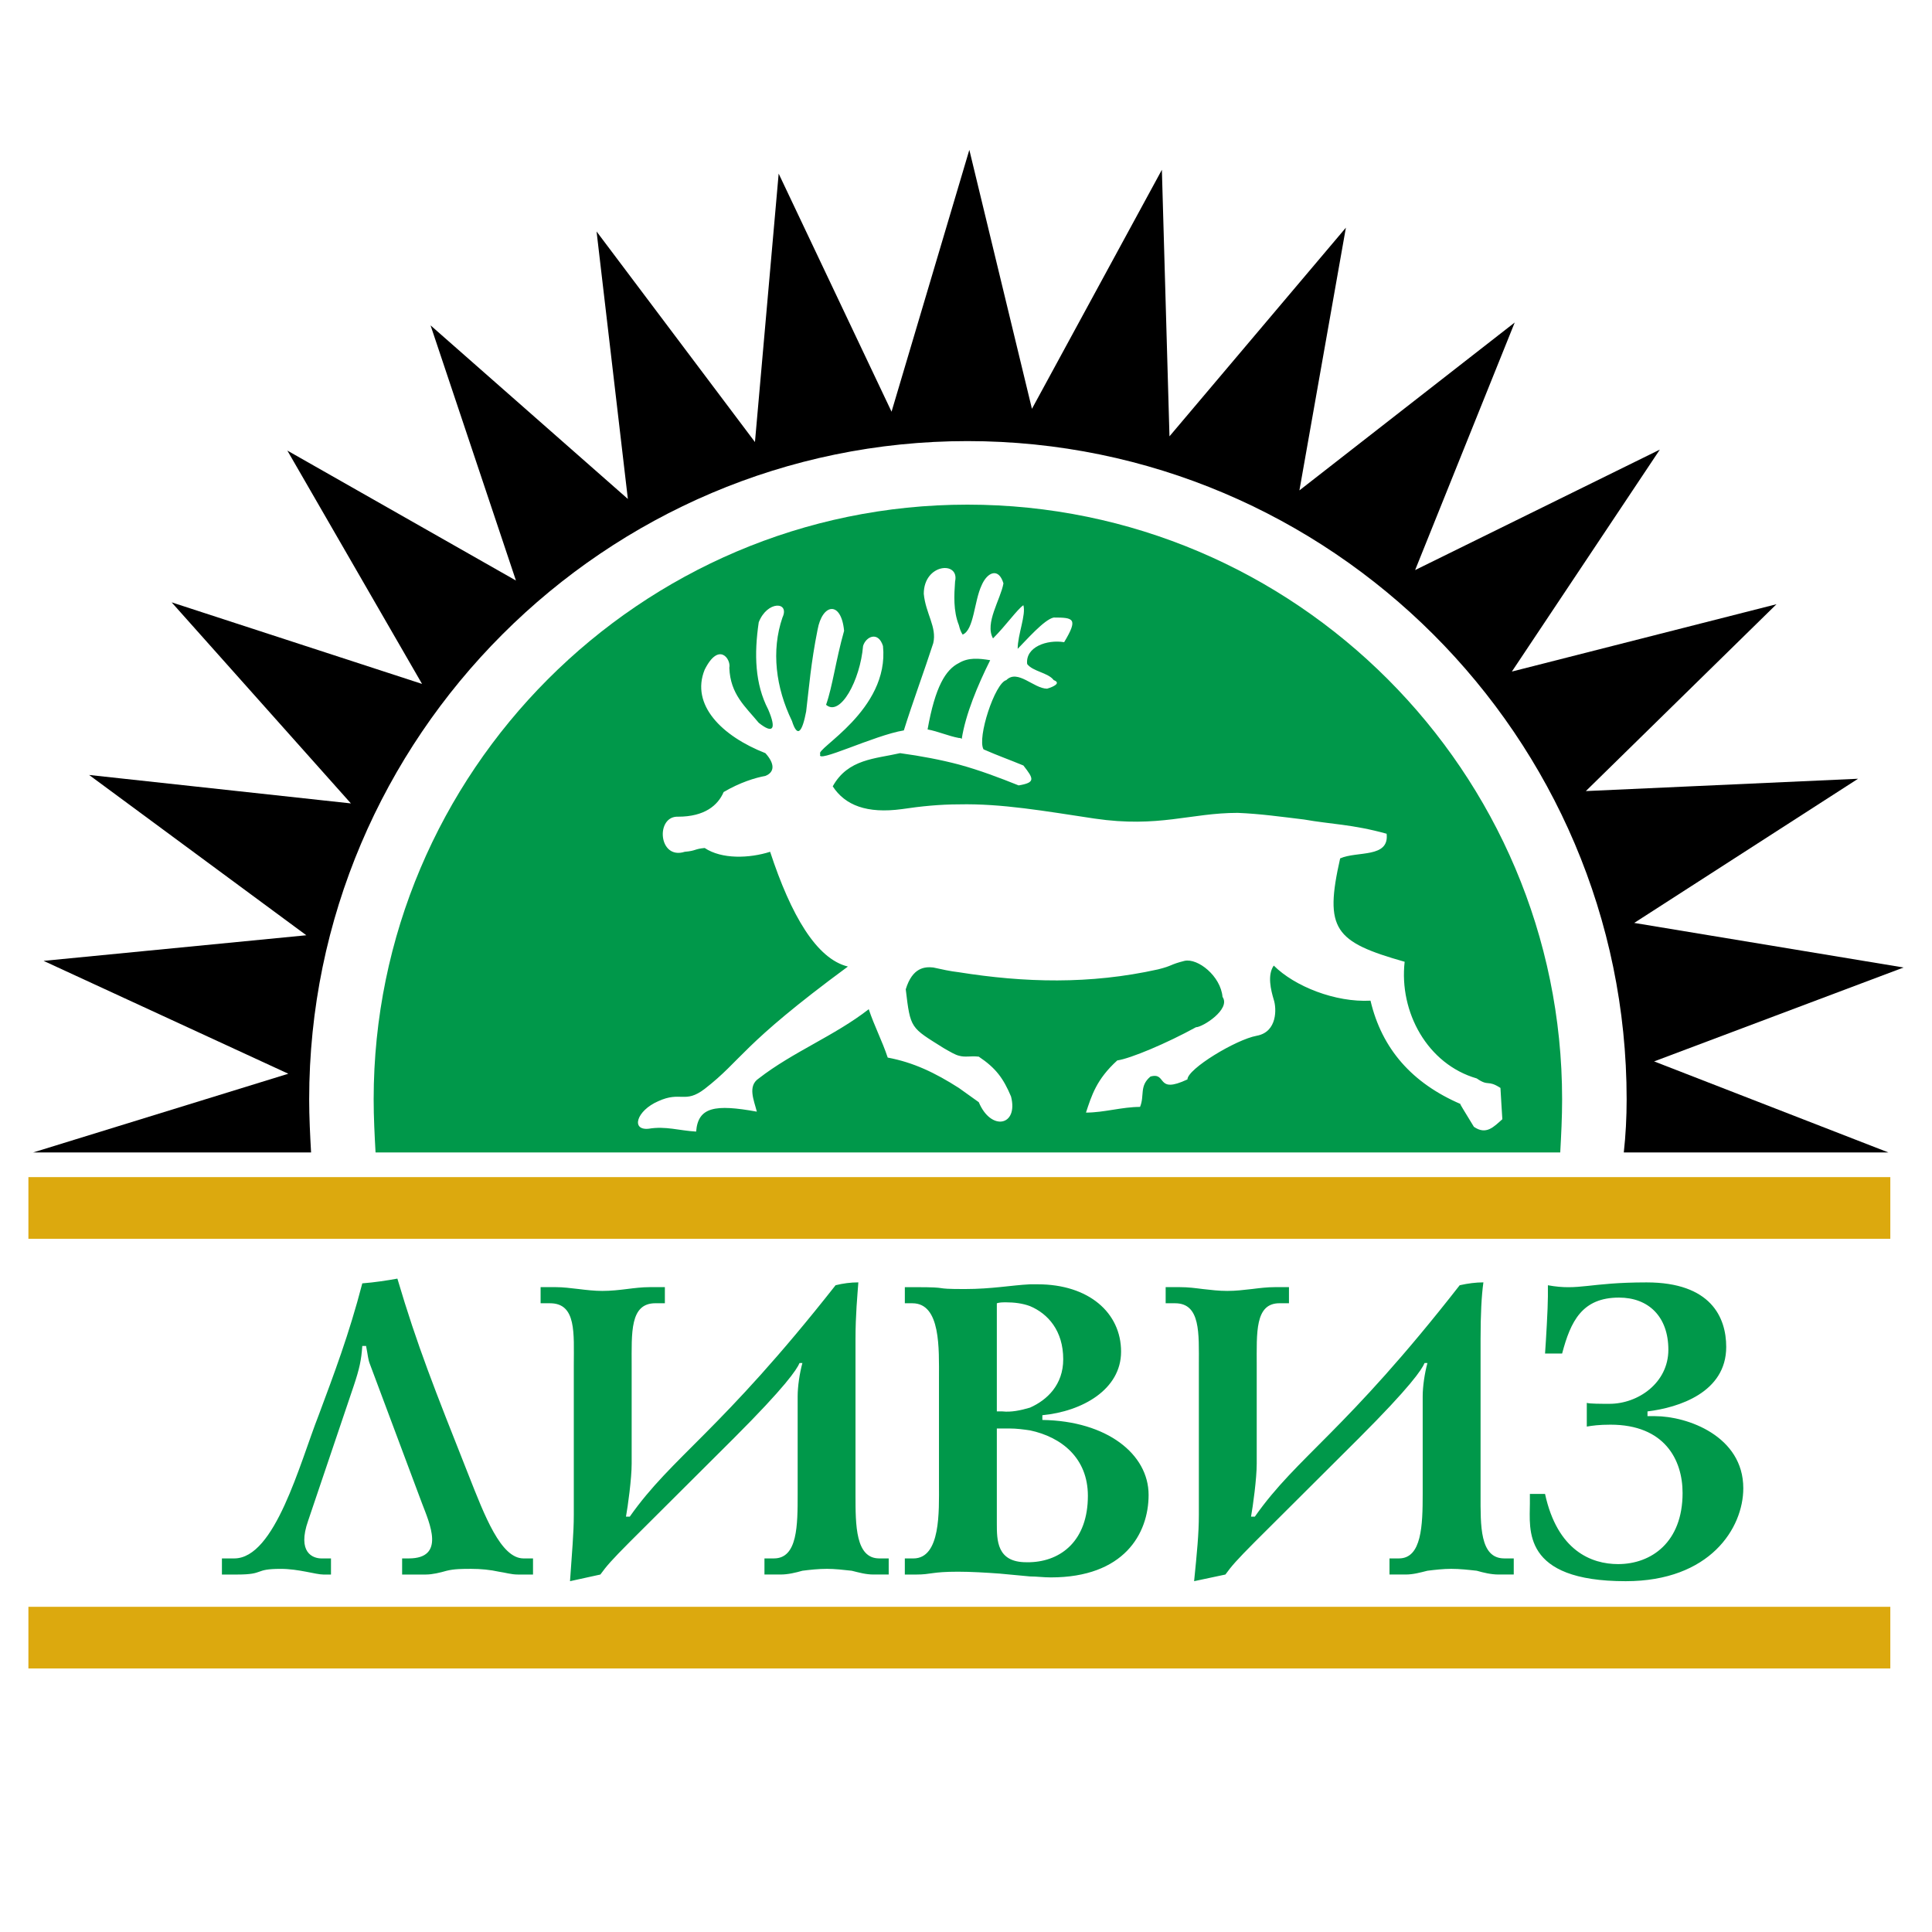 <?xml version="1.0" encoding="utf-8"?>
<!-- Generator: Adobe Illustrator 13.0.0, SVG Export Plug-In . SVG Version: 6.00 Build 14948)  -->
<!DOCTYPE svg PUBLIC "-//W3C//DTD SVG 1.0//EN" "http://www.w3.org/TR/2001/REC-SVG-20010904/DTD/svg10.dtd">
<svg version="1.0" id="Layer_1" xmlns="http://www.w3.org/2000/svg" xmlns:xlink="http://www.w3.org/1999/xlink" x="0px" y="0px"
	 width="192.756px" height="192.756px" viewBox="0 0 192.756 192.756" enable-background="new 0 0 192.756 192.756"
	 xml:space="preserve">
<g>
	<polygon fill-rule="evenodd" clip-rule="evenodd" fill="#FFFFFF" points="0,0 192.756,0 192.756,192.756 0,192.756 0,0 	"/>
	<path fill-rule="evenodd" clip-rule="evenodd" fill="#00984A" d="M155.665,114.98c0.095-1.703,0.188-3.5,0.188-5.299
		c0-32.647-26.591-59.333-59.334-59.333c-32.647,0-59.239,26.687-59.239,59.333c0,1.799,0.095,3.596,0.189,5.299H155.665
		L155.665,114.98z"/>
	<path fill-rule="evenodd" clip-rule="evenodd" d="M188.407,114.98l-23.374-9.084l24.888-9.368l-26.875-4.448l22.333-14.384
		l-27.159,1.23l19.021-18.643l-26.402,6.719l14.763-22.144l-24.415,12.018l9.937-24.699l-21.481,16.75l4.637-26.213l-17.601,20.819
		l-0.758-26.592l-12.964,23.847l-6.246-25.834L88.95,41.075L77.688,17.322l-2.366,26.781L59.519,23.094l3.123,26.687L42.958,32.463
		l8.517,25.456L28.669,44.954l13.438,23.28l-24.983-8.138L35.01,80.157L8.891,77.318l21.671,15.993L4.349,95.866l24.415,11.261
		L3.308,114.98h27.728c-0.095-1.703-0.189-3.5-0.189-5.299c0-36.148,29.525-65.673,65.674-65.673
		c36.244,0,65.77,29.525,65.77,65.673c0,1.799-0.095,3.596-0.284,5.299H188.407L188.407,114.98z"/>
	<polygon fill-rule="evenodd" clip-rule="evenodd" fill="#DCA90E" points="2.834,160.311 188.597,160.311 188.597,166.461 
		2.834,166.461 2.834,160.311 	"/>
	<polygon fill-rule="evenodd" clip-rule="evenodd" fill="#DCA90E" points="2.834,117.441 188.597,117.441 188.597,123.594 
		2.834,123.594 2.834,117.441 	"/>
	<path fill-rule="evenodd" clip-rule="evenodd" fill="#FFFFFF" d="M95.668,80.252c-1.893,0-3.785,0.189-5.678,0.473
		c-3.501,0.473-5.678-0.378-6.908-2.271c1.514-2.744,4.258-2.744,6.719-3.312c2.082,0.284,4.069,0.663,5.867,1.136
		c2.082,0.568,4.069,1.325,5.961,2.082c1.703-0.284,1.514-0.663,0.474-1.987c-1.609-0.663-2.461-0.946-3.976-1.609
		c-0.662-1.135,1.136-6.624,2.271-6.908c1.136-1.135,2.744,0.852,4.069,0.852c0.663-0.189,1.42-0.568,0.663-0.852
		c-0.568-0.757-2.082-0.852-2.65-1.608c-0.189-1.704,1.987-2.46,3.69-2.177c1.42-2.366,0.946-2.46-1.04-2.46
		c-0.947,0.189-2.745,2.271-3.597,3.123c0-1.419,0.852-3.407,0.568-4.353c-0.663,0.473-1.704,1.987-3.028,3.312
		c-0.853-1.514,0.757-3.88,1.041-5.489c-0.474-1.609-1.609-1.135-2.177,0.189c-0.757,1.609-0.757,4.448-1.893,4.921
		c-0.189-0.284-0.284-0.568-0.378-0.946c-0.568-1.419-0.473-3.028-0.378-4.353c0.473-2.082-3.123-1.798-3.123,1.23
		c0.189,1.987,1.325,3.312,0.946,4.921c-0.852,2.649-2.082,5.962-2.934,8.706c-2.934,0.473-8.896,3.407-8.328,2.366
		c-0.663-0.473,6.909-4.353,6.246-10.788c-0.474-1.514-1.704-0.946-1.987,0c-0.284,3.407-2.271,7.098-3.691,5.867
		c0.663-1.893,0.946-4.353,1.798-7.381c-0.284-3.028-2.176-2.745-2.649-0.095c-0.663,3.312-0.852,5.772-1.136,8.138
		c-0.378,1.987-0.852,2.744-1.419,0.946c-1.608-3.312-2.082-7.003-0.946-10.315c0.757-1.608-1.514-1.703-2.366,0.473
		c-0.473,3.218-0.378,6.151,0.946,8.706c0.852,1.987,0.473,2.46-0.946,1.325c-1.325-1.609-2.839-2.839-2.934-5.489
		c0.189-0.852-1.041-2.65-2.46,0.189c-1.419,3.501,1.704,6.625,6.057,8.328c0.946,1.041,0.946,1.893,0,2.271
		c-1.041,0.189-2.555,0.662-4.164,1.608c-0.567,1.325-1.893,2.46-4.542,2.46c-2.271-0.095-1.987,4.354,0.663,3.501
		c1.136-0.094,0.947-0.284,1.987-0.378c1.704,1.136,4.448,1.041,6.53,0.378c2.082,6.34,4.637,10.693,7.76,11.45
		c-10.788,7.949-10.504,9.273-14.29,12.207c-1.987,1.514-2.366,0.189-4.637,1.23c-2.177,0.947-2.745,2.934-0.947,2.744
		c1.704-0.283,3.028,0.189,4.732,0.285c0.189-2.461,1.893-2.746,6.056-1.988c-0.284-1.135-0.946-2.555,0.189-3.312
		c3.407-2.648,7.571-4.258,10.977-6.908c0.568,1.705,1.325,3.123,1.893,4.826c2.555,0.475,4.731,1.516,7.097,3.029
		c0.662,0.473,1.324,0.945,1.987,1.42c1.23,2.934,3.975,2.365,3.218-0.568c-0.757-1.799-1.515-2.84-3.218-3.975
		c-0.852-0.096-1.325,0.094-1.987-0.096c-0.378-0.094-0.852-0.377-1.514-0.756c-3.312-2.082-3.312-1.893-3.785-5.867
		c0.663-2.177,1.893-2.271,2.744-2.177c0.852,0.189,1.704,0.378,2.555,0.474c6.529,1.041,13.059,1.23,19.873-0.285
		c1.514-0.378,1.136-0.473,2.649-0.852c1.325-0.284,3.596,1.515,3.785,3.597c0.852,1.229-1.987,3.027-2.649,3.027
		c-2.934,1.609-6.529,3.123-7.854,3.312c-2.082,1.893-2.556,3.5-3.123,5.205c1.798,0,3.596-0.568,5.395-0.568
		c0.473-1.137-0.095-2.082,1.04-3.029c1.704-0.473,0.474,1.799,3.691,0.285c0-1.041,4.826-3.975,6.908-4.354
		s1.987-2.744,1.703-3.596c-0.284-0.947-0.663-2.461,0-3.407c2.082,2.081,6.151,3.69,9.652,3.501
		c1.136,4.826,4.164,8.234,8.99,10.314c0.188,0.379-0.758-1.135,1.325,2.271c1.229,0.852,1.986,0,2.839-0.756
		c-0.095-1.326-0.095-1.703-0.189-3.123c-1.325-0.852-1.136-0.096-2.366-0.947c-4.921-1.42-7.76-6.623-7.192-11.639
		c-7.002-1.987-8.043-3.217-6.435-10.314c1.703-0.757,4.921,0,4.637-2.46c-3.406-0.946-5.583-0.946-8.232-1.419
		c-2.366-0.284-4.354-0.568-6.625-0.663c-4.731,0-7.854,1.514-14.289,0.568C104.185,80.915,99.927,80.157,95.668,80.252
		L95.668,80.252z M95.668,73.628c-1.041-0.189-2.082-0.663-3.123-0.852c0.757-4.258,1.798-5.962,3.123-6.624
		c0.946-0.568,1.987-0.473,3.123-0.284c-1.23,2.46-2.46,5.394-2.839,7.854C95.858,73.628,95.763,73.628,95.668,73.628L95.668,73.628
		z"/>
	<path fill-rule="evenodd" clip-rule="evenodd" fill="#00984A" d="M53.936,128.42v1.607h0.946c2.649,0,2.366,3.029,2.366,6.152
		v14.951c0,1.893-0.189,3.785-0.378,6.625l3.028-0.664c1.23-1.703,2.082-2.365,13.343-13.627c5.11-5.109,6.246-6.812,6.53-7.475
		h0.284c-0.284,1.041-0.473,2.365-0.473,3.312v9.746c0,3.123,0,6.436-2.366,6.436h-0.946v1.607h1.609
		c0.757,0,1.514-0.189,2.176-0.377c0.757-0.096,1.609-0.189,2.46-0.189c0.757,0,1.608,0.094,2.46,0.189
		c0.757,0.188,1.419,0.377,2.176,0.377h1.515v-1.607h-0.947c-2.366,0-2.366-3.312-2.366-6.342v-15.52
		c0-2.459,0.189-4.352,0.284-5.678c-0.757,0-1.515,0.096-2.271,0.285c-11.545,14.668-16.276,17.033-20.535,23.09h-0.378
		c0.189-1.041,0.568-3.785,0.568-5.299v-9.748c0-3.312-0.189-6.246,2.366-6.246h0.947v-1.607h-1.515
		c-0.757,0-1.514,0.094-2.271,0.188c-0.757,0.096-1.609,0.189-2.46,0.189c-0.757,0-1.609-0.094-2.366-0.189
		c-0.852-0.094-1.514-0.188-2.271-0.188H53.936L53.936,128.42z M102.766,155.863c3.123-0.096,5.772-2.178,5.772-6.625
		c0-3.785-2.649-5.867-5.772-6.529c-0.662-0.096-1.325-0.189-2.082-0.189h-1.23v9.463c0,1.703,0,3.881,2.934,3.881
		C102.481,155.863,102.576,155.863,102.766,155.863L102.766,155.863z M102.766,140.438c1.703-0.758,3.312-2.271,3.312-4.826
		c0-2.84-1.515-4.543-3.312-5.299c-0.757-0.285-1.609-0.379-2.366-0.379c-0.378,0-0.662,0-0.946,0.094v10.789h0.568
		C100.873,140.91,101.819,140.721,102.766,140.438L102.766,140.438z M102.766,128.135c0.284,0,0.473,0,0.757,0
		c5.11,0,8.327,2.84,8.327,6.719c0,3.785-3.879,5.963-7.854,6.342v0.473c6.436,0.094,10.6,3.406,10.6,7.475
		c0,3.881-2.461,8.234-9.747,8.234c-0.758,0-1.42-0.096-2.082-0.096c-1.041-0.094-1.987-0.189-3.028-0.283
		c-1.325-0.096-2.839-0.189-4.164-0.189c-2.649,0-2.649,0.283-4.164,0.283h-1.136v-1.607h0.852c2.744,0,2.555-4.732,2.555-7.383
		v-10.598c0-2.934,0.189-7.477-2.649-7.477h-0.757v-1.607h1.041c3.785,0,1.419,0.188,4.92,0.188
		C98.98,128.607,100.873,128.23,102.766,128.135L102.766,128.135z M116.298,128.42v1.607h0.946c2.555,0,2.366,3.029,2.366,6.152
		v14.951c0,1.893-0.189,3.785-0.474,6.625l3.123-0.664c1.229-1.703,2.082-2.365,13.343-13.627c5.11-5.109,6.246-6.812,6.529-7.475
		h0.284c-0.284,1.041-0.473,2.365-0.473,3.312v9.746c0,3.123-0.095,6.436-2.366,6.436h-0.946v1.607h1.608
		c0.758,0,1.42-0.189,2.177-0.377c0.757-0.096,1.609-0.189,2.366-0.189c0.852,0,1.703,0.094,2.555,0.189
		c0.662,0.188,1.42,0.377,2.177,0.377h1.514v-1.607h-0.946c-2.46,0-2.365-3.312-2.365-6.342v-15.52c0-2.459,0.095-4.352,0.283-5.678
		c-0.757,0-1.514,0.096-2.365,0.285c-11.45,14.668-16.183,17.033-20.44,23.09h-0.379c0.189-1.041,0.568-3.785,0.568-5.299v-9.748
		c0-3.312-0.189-6.246,2.271-6.246h0.946v-1.607h-1.419c-0.758,0-1.515,0.094-2.271,0.188c-0.852,0.096-1.608,0.189-2.46,0.189
		s-1.609-0.094-2.461-0.189c-0.757-0.094-1.419-0.188-2.271-0.188H116.298L116.298,128.42z M152.637,149.049v0.947
		c0,2.555-0.852,7.76,9.558,7.76c8.422,0,11.734-5.301,11.734-9.275c0-5.205-5.583-7.191-8.801-7.191h-0.757v-0.473
		c3.122-0.379,7.854-1.893,7.854-6.436c0-2.934-1.515-6.436-7.949-6.436c-5.772,0-6.719,0.852-9.842,0.285v1.135
		c0,1.137-0.189,4.354-0.284,5.678h1.703c0.852-3.217,1.987-5.582,5.679-5.582c2.933,0,4.921,1.893,4.921,5.203
		c0,3.312-3.028,5.395-5.867,5.395c-0.853,0-1.987,0-2.271-0.094v2.365c0.567-0.096,1.23-0.189,2.365-0.189
		c5.395,0,7.192,3.502,7.192,6.814c0,4.92-3.123,7.096-6.435,7.096c-2.65,0-6.057-1.324-7.287-7.002H152.637L152.637,149.049z
		 M22.14,157.092h1.514c2.839,0,1.608-0.566,4.353-0.566c1.798,0,3.501,0.566,4.258,0.566h0.757v-1.607h-0.946
		c-0.852,0-2.46-0.568-1.325-3.785l4.542-13.438c0.568-1.705,0.757-2.557,0.852-3.975h0.378c0.189,0.945,0.189,1.324,0.378,1.797
		l5.205,13.912c0.757,1.986,2.366,5.488-1.325,5.488H40.12v1.607h2.366c0.663,0,1.419-0.189,2.082-0.377
		c0.757-0.189,1.609-0.189,2.46-0.189c0.946,0,1.893,0.094,2.744,0.283c0.663,0.094,1.23,0.283,1.893,0.283h1.514v-1.607h-0.946
		c-2.271,0-3.88-4.26-5.488-8.328c-3.407-8.611-5.11-12.869-7.098-19.588c-1.041,0.188-2.271,0.377-3.501,0.473
		c-1.325,5.109-2.839,9.084-4.353,13.154c-1.893,4.826-4.353,14.289-8.422,14.289h-1.23V157.092L22.14,157.092z"/>
</g>
</svg>
